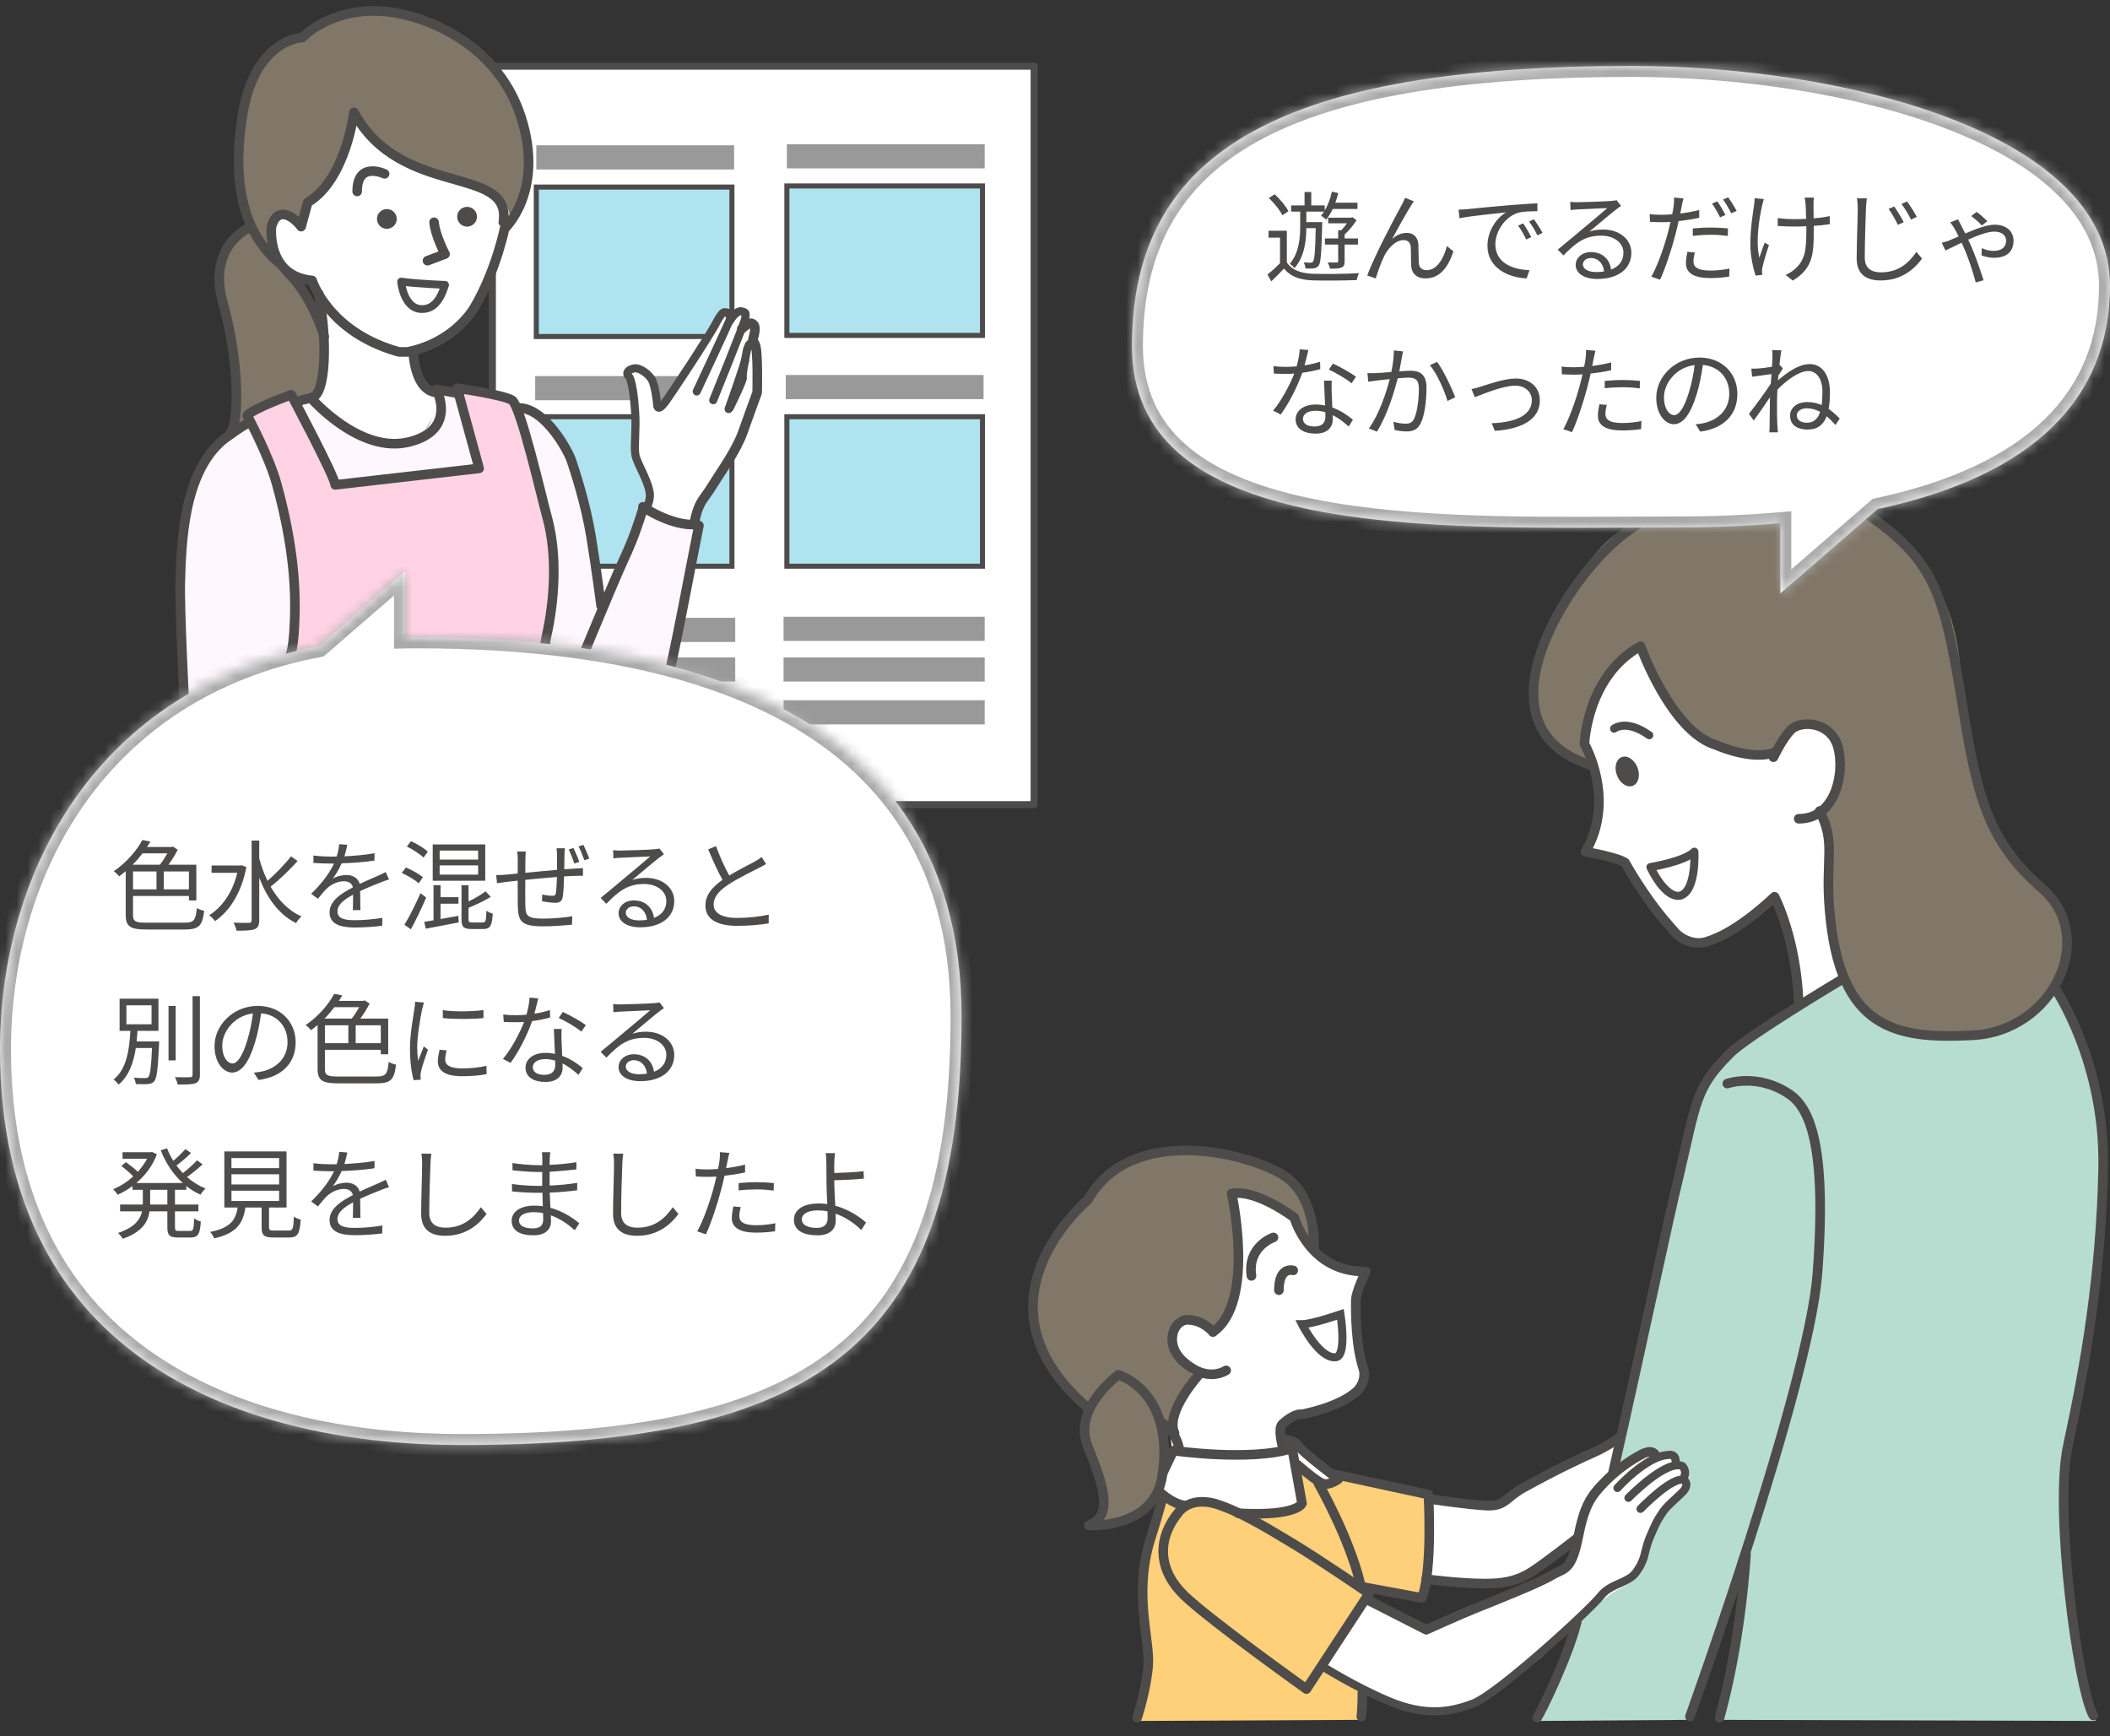 <svg width="192" height="158" viewBox="0 0 192 158" fill="none" xmlns="http://www.w3.org/2000/svg">
<rect x="0" y="0" width="192" height="158" fill="#333333" stroke="none"/>
<path d="M94.101 6.023H44.801V73.223H94.101V6.023Z" fill="white" stroke="#4D4C4B" stroke-width="0.644" stroke-miterlimit="10" stroke-linecap="round" stroke-linejoin="round"/>
<path d="M89.402 16.923H71.602V30.523H89.402V16.923Z" fill="#AFE3F0" stroke="#4D4C4B" stroke-width="0.46" stroke-miterlimit="10"/>
<path d="M89.602 13.123H71.602V15.323H89.602V13.123Z" fill="#999999"/>
<path d="M66.601 17.023H48.801V30.623H66.601V17.023Z" fill="#AFE3F0" stroke="#4D4C4B" stroke-width="0.46" stroke-miterlimit="10"/>
<path d="M66.801 13.223H48.801V15.423H66.801V13.223Z" fill="#999999"/>
<path d="M89.402 37.923H71.602V51.523H89.402V37.923Z" fill="#AFE3F0" stroke="#4D4C4B" stroke-width="0.46" stroke-miterlimit="10"/>
<path d="M89.5 34.123H71.5V36.323H89.5V34.123Z" fill="#999999"/>
<path d="M66.601 37.923H48.801V51.523H66.601V37.923Z" fill="#AFE3F0" stroke="#4D4C4B" stroke-width="0.46" stroke-miterlimit="10"/>
<path d="M66.699 34.223H48.699V36.423H66.699V34.223Z" fill="#999999"/>
<path d="M89.601 56.123H71.301V58.323H89.601V56.123Z" fill="#999999"/>
<path d="M89.601 59.823H71.301V62.023H89.601V59.823Z" fill="#999999"/>
<path d="M89.601 63.723H71.301V65.923H89.601V63.723Z" fill="#999999"/>
<path d="M66.902 56.223H48.602V58.423H66.902V56.223Z" fill="#999999"/>
<path d="M66.902 59.823H48.602V62.023H66.902V59.823Z" fill="#999999"/>
<path d="M66.902 63.723H48.602V65.923H66.902V63.723Z" fill="#999999"/>
<path d="M27.801 3.523C27.801 3.523 25.201 3.823 24.001 5.623C22.801 7.423 21.501 10.623 21.601 13.723C21.701 16.723 22.801 20.523 22.801 20.523C22.801 20.523 21.801 21.123 21.001 22.123C20.201 23.123 19.301 25.923 20.101 27.523C20.901 29.123 21.501 32.923 21.501 32.923L21.701 34.323L21.401 39.023L22.601 38.423L24.201 37.023L26.001 36.123C26.001 36.123 26.901 36.823 27.501 36.523C28.101 36.223 29.401 36.123 29.601 34.623C29.801 33.123 28.801 28.823 28.801 28.823L27.001 25.123C27.001 25.123 24.801 23.723 24.901 21.923C25.001 20.123 25.501 19.923 25.501 19.923L26.601 19.723L27.801 20.823L28.301 18.523C28.301 18.523 32.401 14.523 32.501 10.123C32.501 10.123 35.801 15.723 41.701 16.323C41.701 16.323 46.801 16.823 46.401 20.523C46.401 20.523 47.501 19.223 47.801 18.023C47.901 16.523 49.001 13.323 47.001 9.523C45.001 5.723 44.201 4.923 42.501 4.023C40.801 3.123 39.201 2.023 36.901 1.423C34.601 0.823 32.101 1.223 32.101 1.223L30.001 1.623L27.801 3.523Z" fill="#817768"/>
<path d="M28.4 36.223C28.4 36.223 29.2 37.923 31.2 39.023C33.1 40.123 34.1 40.923 35.6 40.423C37.1 40.023 38.4 39.623 38.9 38.823C39.5 38.023 39.8 35.423 39.8 35.423L47.7 37.223C47.7 37.223 49.2 38.323 50.3 39.123C51.4 39.923 52.4 42.323 52.7 43.123C53 44.023 54.1 49.423 54.1 49.423L54.7 55.623L58.6 46.423L61 47.323C61 47.323 61.5 47.423 61.8 47.623C62.1 47.823 63.5 47.923 63.5 47.923L60.3 63.823C60.3 63.823 59 68.223 58 68.723C57 69.223 56.2 70.423 55 70.523C53.8 70.623 52.6 70.323 52.4 70.223C52.2 70.023 52.1 70.023 51.7 69.823C51.3 69.623 50.9 69.423 50.5 69.123C50.2 68.923 49.9 68.023 49.9 68.023L26.8 70.523L27.4 79.423L28.2 86.323L18.5 86.423L17 67.223L16.5 54.623L17 46.423L18.6 42.123L20.2 40.223L22.6 38.323L22.9 37.423L25.9 36.023L27 36.523L28.4 36.223Z" fill="#FFF7FE"/>
<path d="M22.801 37.923L25.601 36.123L26.701 36.323L30.701 44.323L43.601 42.723L42.101 35.523L44.401 36.023L46.601 36.523L47.401 37.623L49.301 43.923L50.101 48.523L50.201 53.323C50.201 53.323 50.001 56.523 50.001 56.723C50.001 56.923 49.601 60.023 49.601 60.023L50.601 73.723L51.601 82.623L52.101 85.623L28.301 86.223L27.001 74.023L26.201 59.623C26.201 59.623 26.601 58.823 26.801 56.323C27.001 53.823 26.301 48.723 26.301 48.723C26.301 48.723 25.101 43.423 25.101 43.023C25.001 42.623 23.201 39.123 23.201 39.123L22.801 37.923Z" fill="#FFD3E4"/>
<path d="M32.5 10.523C32.5 10.523 34 13.023 36.2 14.223C38.4 15.423 41.8 16.223 42.6 16.723C43.4 17.223 44.3 17.423 44.8 17.723C45.3 18.023 45.6 18.223 45.7 18.523C45.8 18.823 45.9 18.823 45.9 19.223C45.9 19.623 45.9 20.423 45.9 20.723C45.8 21.023 44.6 24.723 44.6 24.723L42.4 29.223L40.2 30.923L39.3 31.223C39.3 31.223 39 31.423 38.7 31.523C38.4 31.623 37.7 32.023 37.7 32.023C37.7 32.023 37.7 33.223 37.8 33.523C37.9 33.723 38 33.923 38.1 34.223C38.2 34.523 38.3 34.623 38.5 34.923C38.6 35.223 39.6 35.923 39.6 35.923C39.6 35.923 39.9 36.223 39.8 36.623C39.7 36.923 38.6 41.723 34.7 40.523C30.9 39.323 28.5 36.723 28.5 36.723C28.5 36.723 29.2 35.123 29.3 34.023C29.3 33.023 29.3 27.723 29.3 27.723L28.5 25.523L26.3 24.823L25.2 22.923L25 20.923L25.4 19.723L26.5 19.523L27.2 19.923L27.7 20.523L28.2 18.223C28.2 18.223 30 17.923 30.7 15.623C31.4 13.323 32.5 10.523 32.5 10.523Z" fill="white"/>
<path d="M58.7 46.423L61.1 47.323L63.3 47.923L63.7 45.923L67.2 40.823L69 35.523L68.8 31.323L68.9 29.923L68.3 29.523L67.6 29.723L67.8 28.623L67.2 28.323C67.2 28.323 66.4 28.723 66.4 28.923C66.4 29.123 65.8 28.723 65.8 28.723C65.8 28.723 65.6 28.623 65.5 28.923C65.4 29.223 64.3 30.523 64.3 30.523L60 37.123L59.3 34.923L58.4 33.923L57.7 33.723L57 33.923L57.6 34.723L57.8 37.423L57.9 41.323L59.2 44.823L58.7 46.423Z" fill="white"/>
<path d="M42.502 20.623C42.999 20.623 43.402 20.22 43.402 19.723C43.402 19.226 42.999 18.823 42.502 18.823C42.005 18.823 41.602 19.226 41.602 19.723C41.602 20.22 42.005 20.623 42.502 20.623Z" fill="#4D4C4B"/>
<path d="M35.201 20.823C35.698 20.823 36.101 20.42 36.101 19.923C36.101 19.426 35.698 19.023 35.201 19.023C34.704 19.023 34.301 19.426 34.301 19.923C34.301 20.42 34.704 20.823 35.201 20.823Z" fill="#4D4C4B"/>
<path d="M38.898 23.723L40.498 23.123C40.498 23.123 39.598 21.423 39.498 20.223" stroke="#4D4C4B" stroke-width="0.869" stroke-miterlimit="10" stroke-linecap="round" stroke-linejoin="round"/>
<path d="M35 15.823C35 15.823 32.5 14.623 32.5 17.423" stroke="#4D4C4B" stroke-width="0.869" stroke-miterlimit="10" stroke-linecap="round" stroke-linejoin="round"/>
<path d="M40.5 25.923C40.5 25.923 37.8 25.823 36.5 25.623C36.5 25.623 36.7 28.023 38.3 28.123C39.8 28.223 40.3 26.523 40.5 25.923Z" stroke="#4D4C4B" stroke-width="0.707" stroke-miterlimit="10" stroke-linecap="round" stroke-linejoin="round"/>
<path d="M25.401 23.923C23.601 22.423 20.801 19.023 22.001 10.923C23.001 3.523 27.501 3.423 27.501 3.423C27.501 3.423 30.001 0.723 34.701 1.023C38.401 1.223 45.201 3.823 47.401 10.623C49.601 17.423 45.901 20.823 45.901 20.823C46.001 20.423 45.201 24.523 43.201 27.923C43.201 27.923 41.501 31.123 37.101 32.023H36.301C30.501 30.423 28.701 26.423 28.401 25.523C24.201 25.123 24.701 20.623 24.701 20.623C25.301 18.523 26.901 19.923 27.401 20.623L28.001 18.423C31.501 16.323 32.201 10.223 32.201 10.223C36.501 18.123 46.601 14.923 45.801 20.223" stroke="#4D4C4B" stroke-width="0.874" stroke-miterlimit="10" stroke-linecap="round" stroke-linejoin="round"/>
<path d="M22.7 20.723C22.7 20.723 18.8 22.323 20.3 27.623C21.8 32.923 21.8 38.623 20.9 39.523" stroke="#4D4C4B" stroke-width="0.874" stroke-miterlimit="10" stroke-linecap="round" stroke-linejoin="round"/>
<path d="M26.102 24.723C26.102 24.723 28.202 26.523 29.502 30.623" stroke="#4D4C4B" stroke-width="0.874" stroke-miterlimit="10" stroke-linecap="round" stroke-linejoin="round"/>
<path d="M29 26.723C29 26.723 29.3 28.423 29.4 29.623C29.7 33.223 29.3 35.823 28.5 36.123" stroke="#4D4C4B" stroke-width="0.874" stroke-miterlimit="10" stroke-linecap="round" stroke-linejoin="round"/>
<path d="M37.602 32.023C37.602 32.023 37.702 35.623 39.802 35.723" stroke="#4D4C4B" stroke-width="0.874" stroke-miterlimit="10" stroke-linecap="round" stroke-linejoin="round"/>
<path d="M22.7 38.423C21.8 38.923 21.4 39.223 20.3 40.023C16.7 43.023 16.5 49.323 16.4 53.123C16.3 56.923 17.7 84.223 18.4 86.323" stroke="#4D4C4B" stroke-width="0.874" stroke-miterlimit="10" stroke-linecap="round" stroke-linejoin="round"/>
<path d="M41.802 35.823L39.702 35.423C39.702 35.423 41.702 39.123 37.202 40.223C32.702 41.323 28.302 36.223 28.302 36.223C28.302 36.223 27.702 36.323 27.102 36.523" stroke="#4D4C4B" stroke-width="0.874" stroke-miterlimit="10" stroke-linecap="round" stroke-linejoin="round"/>
<path d="M54.699 55.123C54.699 55.123 54.299 52.023 53.799 48.923C53.299 45.823 52.299 42.823 51.999 41.923C51.699 41.023 49.599 37.123 47.199 37.123" stroke="#4D4C4B" stroke-width="0.874" stroke-miterlimit="10" stroke-linecap="round" stroke-linejoin="round"/>
<path d="M51.9 85.323C51 82.223 48.9 61.523 49.7 58.023C50.5 54.523 50.7 50.423 49.8 47.123C49.3 45.323 47.4 37.023 46.6 36.423C45.8 35.923 41.6 35.323 41.6 35.323L43.6 42.623L30.5 44.123C30.5 43.423 26.5 35.923 26.5 35.923C26.5 35.923 22.9 37.223 22.5 37.823C22.5 37.823 24.5 41.523 25.2 44.123C26.4 48.523 27 52.623 26.8 56.723C26.7 59.423 26.3 59.923 26.3 59.923" stroke="#4D4C4B" stroke-width="0.874" stroke-miterlimit="10" stroke-linecap="round" stroke-linejoin="round"/>
<path d="M26.998 71.623C26.998 71.623 34.198 71.923 35.598 71.223C35.598 71.223 36.098 79.023 32.398 79.423C28.398 79.823 27.498 76.323 26.898 72.923" stroke="#4D4C4B" stroke-width="0.874" stroke-miterlimit="10" stroke-linecap="round" stroke-linejoin="round"/>
<path d="M58.898 46.123C59.098 45.623 59.198 45.123 59.098 44.723C58.898 43.523 57.798 41.923 57.798 41.223C57.698 40.523 57.898 39.023 57.798 37.523C57.698 36.023 57.498 34.523 57.198 34.223C56.898 33.923 57.198 33.623 57.698 33.523C58.198 33.423 58.998 34.023 59.298 34.523C59.598 35.023 59.798 36.623 59.798 36.823C59.798 37.023 59.898 37.423 60.498 36.623C61.098 35.823 64.598 30.523 65.198 29.323C65.798 28.223 65.898 28.423 66.098 28.423C66.298 28.423 66.498 28.823 66.398 29.123C66.298 29.423 63.398 35.623 63.398 35.623" stroke="#4D4C4B" stroke-width="0.736" stroke-miterlimit="10" stroke-linecap="round" stroke-linejoin="round"/>
<path d="M51.801 62.723C51.801 62.723 55.601 53.423 56.801 50.823C57.601 49.123 58.101 47.623 58.501 46.323" stroke="#4D4C4B" stroke-width="0.874" stroke-miterlimit="10" stroke-linecap="round" stroke-linejoin="round"/>
<path d="M66.398 29.223C66.398 29.223 66.898 28.323 67.398 28.323C67.898 28.423 67.898 28.423 67.798 29.023C67.698 29.523 64.898 36.423 64.898 36.423" stroke="#4D4C4B" stroke-width="0.736" stroke-miterlimit="10" stroke-linecap="round" stroke-linejoin="round"/>
<path d="M67.801 32.823C67.201 34.723 66.301 37.223 66.301 37.223" stroke="#4D4C4B" stroke-width="0.736" stroke-miterlimit="10" stroke-linecap="round" stroke-linejoin="round"/>
<path d="M67.5 29.923C67.5 29.923 68.1 29.323 68.4 29.423C69 29.623 68.5 30.723 68.5 31.023" stroke="#4D4C4B" stroke-width="0.874" stroke-miterlimit="10" stroke-linecap="round" stroke-linejoin="round"/>
<path d="M63.598 47.823C62.998 50.723 61.198 60.523 60.598 62.423C59.698 65.623 58.798 69.123 56.198 70.223C53.598 71.323 51.298 69.923 49.898 67.723" stroke="#4D4C4B" stroke-width="0.874" stroke-miterlimit="10" stroke-linecap="round" stroke-linejoin="round"/>
<path d="M68.199 31.423C68.399 31.223 68.599 31.023 68.699 31.323C68.999 31.823 68.899 35.723 68.899 35.723C68.899 35.723 68.199 37.623 67.599 39.323C66.999 41.023 65.599 42.923 64.799 44.223C63.999 45.523 63.699 45.523 63.299 47.023C63.299 47.123 63.199 47.323 63.199 47.623" stroke="#4D4C4B" stroke-width="0.874" stroke-miterlimit="10" stroke-linecap="round" stroke-linejoin="round"/>
<path d="M66.398 37.123C66.398 37.123 67.698 34.523 67.598 34.323C67.498 34.123 67.998 31.723 67.998 31.723C67.998 31.723 68.098 31.523 68.198 31.423" stroke="#4D4C4B" stroke-width="0.736" stroke-miterlimit="10" stroke-linecap="round" stroke-linejoin="round"/>
<path d="M58.5 46.123C58.5 46.123 61.1 47.923 63.4 47.723" stroke="#4D4C4B" stroke-width="0.874" stroke-miterlimit="10" stroke-linecap="round" stroke-linejoin="round"/>
<path d="M165.675 90.307C165.675 90.307 158.375 94.507 157.075 96.107C155.775 97.707 153.975 100.507 153.575 103.207C153.175 105.907 149.175 123.407 149.175 123.407L146.975 134.207L143.275 148.207L139.875 156.607L153.775 156.507L159.175 141.307C159.175 141.307 157.875 154.307 156.675 156.507L190.675 156.607C190.675 156.607 188.475 146.307 188.275 144.507C188.075 142.707 188.075 133.407 188.275 131.807C188.475 130.207 190.575 121.407 190.675 119.307C190.775 117.207 191.575 110.007 191.575 107.107C191.575 104.207 190.975 100.407 190.475 97.907C189.875 95.407 187.475 90.007 187.475 90.007L167.975 88.907L165.675 90.307Z" fill="#B7DDD1"/>
<path d="M160.575 46.007C160.575 46.007 163.975 44.007 167.775 45.807C171.575 47.607 173.275 49.307 174.675 51.207C176.075 53.107 177.875 55.107 178.375 60.707C178.775 66.407 179.975 71.207 180.575 73.107C181.175 75.007 182.475 77.407 183.775 78.807C185.075 80.107 187.175 81.907 187.675 83.807C188.175 85.707 188.275 91.907 183.375 93.207C178.475 94.507 171.975 94.407 170.275 92.307C168.575 90.207 166.475 86.607 166.475 81.707C166.475 76.807 165.775 73.707 165.775 73.707L160.975 68.707C160.975 68.707 152.575 69.907 149.375 58.907C149.375 58.907 145.175 60.107 144.375 67.107L144.775 69.307C144.775 69.307 142.075 68.407 141.075 67.307C140.075 66.207 138.275 61.607 140.775 57.407C143.175 53.207 145.075 49.607 147.575 48.307C150.075 47.007 150.575 46.107 152.975 45.907C155.375 45.707 158.675 45.207 158.675 45.207L160.575 46.007Z" fill="#817768"/>
<path d="M99.375 108.707C99.375 108.707 101.675 105.607 103.675 105.207C105.675 104.807 106.975 104.507 109.075 104.807C111.175 105.107 111.175 104.507 113.575 105.407C115.975 106.307 117.475 107.007 117.975 108.307C118.475 109.607 119.075 111.107 119.075 111.107V113.307L117.775 110.807C117.775 110.807 114.475 108.507 112.275 108.707C112.275 108.707 114.075 120.007 110.375 121.407L108.975 125.407C108.975 125.407 105.975 128.507 106.575 130.407L105.575 129.707C105.575 129.707 107.975 138.507 99.475 138.607C99.475 138.607 100.875 137.607 100.075 134.807C99.175 132.007 98.475 130.407 98.475 130.407L99.175 128.207C99.175 128.207 95.475 125.207 95.075 123.407C94.675 121.607 93.875 119.207 94.175 117.207C94.475 115.207 95.275 113.207 96.475 111.907C97.675 110.607 98.475 109.707 98.475 109.707L99.375 108.707Z" fill="#817768"/>
<path d="M121.675 134.207L129.675 136.007C129.675 136.007 130.375 143.107 129.375 145.007L124.375 144.407L124.475 145.207L123.875 156.507L103.375 156.607C103.375 156.607 104.775 151.507 104.575 150.207C104.375 148.907 103.675 145.507 103.875 144.307C104.075 143.107 105.775 135.807 105.775 135.807L117.675 132.507L121.675 134.207Z" fill="#FFD07A"/>
<path d="M112.376 108.507C112.376 108.507 117.376 109.807 117.876 110.607C118.476 111.407 119.076 113.407 119.876 114.007C120.676 114.707 121.776 115.207 121.776 115.207L124.276 115.807C124.276 115.807 123.376 117.907 123.376 119.107C123.376 120.307 123.476 121.507 123.776 122.907C124.076 124.307 124.576 126.707 121.976 127.607C119.476 128.507 117.476 128.807 117.476 128.807L116.476 129.707L116.776 131.407C116.776 131.407 117.076 131.007 117.776 131.707C118.476 132.507 121.576 134.207 121.576 134.207C121.576 134.207 120.976 136.407 118.276 133.507L118.376 136.407C118.376 136.407 118.476 137.707 116.676 137.607C114.876 137.507 112.676 137.507 112.676 137.507C112.676 137.507 110.176 136.407 107.676 137.107L105.676 135.707L106.676 132.307L106.476 130.307C106.476 130.307 107.076 127.307 108.876 125.307C108.876 125.307 107.476 124.407 107.176 123.707C106.976 123.007 105.876 122.007 106.576 121.207C107.376 120.307 107.376 120.307 107.376 120.307H108.476L110.376 121.207C110.576 121.207 114.076 117.507 112.376 108.507Z" fill="white"/>
<path d="M130.376 136.407C130.376 136.407 135.476 137.307 135.776 137.107C136.076 136.907 137.576 136.207 138.476 135.707C139.376 135.107 147.076 131.207 147.076 131.207L146.776 134.207L148.676 132.507L149.876 132.207C149.876 132.207 150.376 132.407 150.476 132.507C150.576 132.607 151.476 132.607 151.476 132.607L151.876 132.707L152.476 133.307L152.576 133.707H153.176L153.476 134.107L153.376 134.607L153.576 135.207C153.576 135.207 153.676 135.507 153.476 135.807C153.276 136.107 151.776 137.407 151.676 137.607C151.576 137.807 150.576 139.207 150.376 140.007C150.176 140.907 150.076 141.707 149.676 142.307C149.276 142.907 148.976 143.607 148.376 144.007C147.776 144.407 147.276 144.607 146.776 144.907C146.376 145.207 144.476 146.607 144.276 146.807C143.976 147.007 140.276 150.807 140.276 150.807L135.676 154.207C135.676 154.207 133.476 155.907 130.676 155.707C127.876 155.507 127.076 155.507 125.476 154.707C123.876 153.907 120.676 151.907 120.676 151.907L124.076 145.707L129.476 148.407L136.776 145.507L141.276 143.407L142.176 142.707L143.376 140.407L138.276 143.807C138.276 143.807 136.676 144.007 136.476 144.107C136.276 144.207 134.976 144.307 134.676 144.307C134.376 144.407 133.876 144.407 133.276 144.407C132.676 144.407 129.876 144.107 129.976 144.007C129.876 143.607 130.376 136.407 130.376 136.407Z" fill="white"/>
<path d="M149.375 59.007C149.375 59.007 152.775 70.007 160.975 68.807L162.275 66.807C162.275 66.807 163.575 65.607 164.375 65.807C165.175 66.007 166.075 66.007 166.575 67.107C167.175 68.207 167.475 70.007 167.175 71.107C166.875 72.207 165.775 73.807 165.775 73.807C165.775 73.807 167.075 76.907 166.775 78.107C166.475 79.307 166.475 85.107 166.475 85.107L167.775 88.907L163.875 91.407C163.875 91.407 162.875 83.307 161.575 81.507C161.575 81.507 159.175 83.507 158.375 84.207C157.575 84.907 156.275 85.907 155.175 85.907C154.075 85.907 153.475 85.907 152.375 84.707C151.275 83.507 148.575 80.207 148.575 80.207L147.775 78.407L144.475 77.607C144.475 77.607 144.875 75.807 145.175 74.107C145.475 72.407 144.875 69.607 144.875 69.607L144.475 67.407C144.375 67.207 144.175 62.207 149.375 59.007Z" fill="white"/>
<path d="M163.676 91.407C163.476 85.407 161.476 81.607 161.476 81.607C158.576 84.307 156.576 85.307 155.276 85.707C154.276 86.007 153.176 85.607 152.476 84.907L151.776 84.107C149.576 81.607 147.876 78.507 147.876 78.507C147.176 78.007 144.276 77.507 144.276 77.507C147.076 72.707 144.176 67.707 144.176 67.707C144.176 67.707 144.376 61.507 149.276 58.807C149.276 58.807 152.076 66.607 156.176 67.807C156.176 67.807 159.276 69.207 161.376 68.507" stroke="#4D4C4B" stroke-width="0.874" stroke-linecap="round" stroke-linejoin="round"/>
<path d="M146.875 66.307C146.875 66.307 147.975 65.407 150.075 66.907" stroke="#4D4C4B" stroke-width="0.736" stroke-linecap="round" stroke-linejoin="round"/>
<path d="M148.575 71.511C149.09 71.312 149.282 70.566 149.003 69.845C148.724 69.124 148.081 68.7 147.566 68.9C147.05 69.099 146.859 69.845 147.138 70.566C147.416 71.287 148.06 71.71 148.575 71.511Z" fill="#4D4C4B"/>
<path d="M161.375 68.907C161.375 68.907 162.175 67.207 162.975 66.407C163.775 65.607 166.175 65.607 167.075 67.507C167.975 69.507 167.375 74.507 163.675 74.507" stroke="#4D4C4B" stroke-width="0.874" stroke-linecap="round" stroke-linejoin="round"/>
<path d="M150.18 78.907C150.18 78.907 153.28 78.407 154.18 77.507C154.18 77.507 154.38 81.107 152.88 81.507C151.88 81.707 150.78 80.207 150.18 78.907Z" stroke="#4D4C4B" stroke-width="0.736" stroke-miterlimit="10" stroke-linecap="round" stroke-linejoin="round"/>
<path d="M144.68 69.607C134.38 66.207 141.98 53.807 146.58 49.607C152.68 43.807 160.38 45.907 160.38 45.907C160.38 45.907 164.88 43.407 169.78 46.707C175.98 50.907 176.88 54.107 178.38 63.007C179.78 71.807 180.58 76.307 185.78 80.807C190.98 85.307 186.78 93.807 179.58 94.207C172.38 94.607 167.38 93.607 166.48 82.807C166.08 78.107 167.08 76.707 165.58 73.807" stroke="#4D4C4B" stroke-width="0.874" stroke-miterlimit="10" stroke-linecap="round" stroke-linejoin="round"/>
<path d="M143.475 147.607C142.675 150.807 140.175 155.907 139.875 156.307" stroke="#4D4C4B" stroke-width="0.874" stroke-miterlimit="10" stroke-linecap="round" stroke-linejoin="round"/>
<path d="M167.477 89.207C167.477 89.207 158.777 94.407 157.377 95.907C154.277 99.007 154.377 100.207 152.777 107.007C151.877 110.607 149.277 123.007 146.777 134.007" stroke="#4D4C4B" stroke-width="0.874" stroke-miterlimit="10" stroke-linecap="round" stroke-linejoin="round"/>
<path d="M157.177 98.607C157.177 98.607 159.977 97.607 162.877 99.607C164.577 100.807 166.277 104.007 165.377 115.907C164.577 126.207 153.777 156.207 153.777 156.207" stroke="#4D4C4B" stroke-width="0.874" stroke-miterlimit="10" stroke-linecap="round" stroke-linejoin="round"/>
<path d="M186.977 89.907C186.977 89.907 191.577 96.607 191.377 106.307C191.177 116.007 189.777 124.107 188.177 131.507C186.877 137.307 189.077 153.607 190.477 156.107" stroke="#4D4C4B" stroke-width="0.874" stroke-miterlimit="10" stroke-linecap="round" stroke-linejoin="round"/>
<path d="M158.877 141.407C158.877 141.407 158.477 149.107 156.477 156.307" stroke="#4D4C4B" stroke-width="0.874" stroke-miterlimit="10" stroke-linecap="round" stroke-linejoin="round"/>
<path d="M110.375 121.207C114.275 118.507 112.075 108.607 112.075 108.607C114.375 108.207 117.775 110.807 117.775 110.807C117.775 110.807 119.175 115.807 124.275 115.707C124.275 115.707 123.375 117.607 123.375 118.307C123.375 118.307 123.275 121.607 123.875 123.907L124.075 124.607C124.275 125.307 123.975 126.107 123.475 126.607C122.675 127.307 121.275 128.107 118.475 128.707C118.475 128.707 117.875 128.507 116.675 129.607C116.275 130.007 116.675 131.507 116.675 131.507" stroke="#4D4C4B" stroke-width="0.874" stroke-linecap="round" stroke-linejoin="round"/>
<path d="M121.977 119.607C121.977 119.607 119.377 120.507 118.477 120.507C118.477 120.507 120.077 123.707 121.577 123.507C122.577 123.307 121.977 119.607 121.977 119.607Z" stroke="#4D4C4B" stroke-width="0.736" stroke-miterlimit="10"/>
<path d="M117.675 115.607C117.675 115.607 116.375 115.207 116.375 117.407" stroke="#4D4C4B" stroke-width="0.874" stroke-linecap="round" stroke-linejoin="round"/>
<path d="M115.877 112.607C115.877 112.607 113.477 113.407 113.877 116.107" stroke="#4D4C4B" stroke-width="0.874" stroke-linecap="round" stroke-linejoin="round"/>
<path d="M119.578 113.707C119.578 113.707 119.878 109.007 116.878 107.007C113.878 105.007 102.978 102.107 98.978 109.207C98.978 109.207 87.778 118.507 98.978 128.107" stroke="#4D4C4B" stroke-width="0.874" stroke-linecap="round" stroke-linejoin="round"/>
<path d="M110.375 121.207C110.375 121.207 109.475 120.107 108.075 120.107C106.775 120.107 105.875 122.307 107.675 123.907C109.475 125.507 110.875 125.107 111.575 124.707" stroke="#4D4C4B" stroke-width="0.874" stroke-linecap="round" stroke-linejoin="round"/>
<path d="M101.777 125.107C101.777 125.107 97.577 128.107 98.977 131.607C100.377 135.107 101.377 137.907 99.077 138.807C99.077 138.807 105.077 139.207 105.777 134.207C106.877 126.607 101.777 125.107 101.777 125.107Z" stroke="#4D4C4B" stroke-width="0.874" stroke-linecap="round" stroke-linejoin="round"/>
<path d="M107.277 131.707C107.277 131.707 106.977 130.207 105.777 129.507" stroke="#4D4C4B" stroke-width="0.874" stroke-linecap="round" stroke-linejoin="round"/>
<path d="M109.178 125.007C109.178 125.007 105.978 128.507 106.878 130.407" stroke="#4D4C4B" stroke-width="0.874" stroke-linecap="round" stroke-linejoin="round"/>
<path d="M112.677 137.707C118.077 138.007 118.477 136.807 118.477 136.807L117.577 131.807C113.777 133.007 106.777 132.007 106.777 132.007L105.777 134.107" stroke="#4D4C4B" stroke-width="0.874" stroke-linecap="round" stroke-linejoin="round"/>
<path d="M105.578 135.807C105.578 135.807 106.578 136.807 107.778 137.007" stroke="#4D4C4B" stroke-width="0.874" stroke-linecap="round" stroke-linejoin="round"/>
<path d="M116.875 131.007C116.875 131.007 117.775 131.007 118.175 131.607C118.575 132.207 121.775 134.607 121.775 134.607C121.775 134.607 120.975 135.207 120.375 135.007C119.775 134.807 118.075 133.307 118.075 133.307" stroke="#4D4C4B" stroke-width="0.874" stroke-linecap="round" stroke-linejoin="round"/>
<path d="M107.178 137.707C107.178 137.707 108.078 136.207 110.478 136.807C112.878 137.507 115.878 139.407 117.878 140.607C119.878 141.807 124.578 145.007 124.578 145.007L118.878 153.707C118.878 153.707 110.178 147.507 107.778 145.207C105.478 143.007 105.178 140.207 107.178 137.707Z" stroke="#4D4C4B" stroke-width="0.874" stroke-linecap="round" stroke-linejoin="round"/>
<path d="M119.977 135.007C119.977 135.007 122.777 139.907 123.777 144.107" stroke="#4D4C4B" stroke-width="0.874" stroke-linecap="round" stroke-linejoin="round"/>
<path d="M150.677 132.507C150.377 131.707 149.277 132.407 149.277 132.407C149.277 132.407 147.677 133.207 146.177 134.707C144.677 136.207 144.177 137.007 143.577 140.007C142.977 143.007 142.277 142.707 141.277 143.307C140.177 144.007 135.877 145.707 134.377 146.307C132.877 146.907 129.777 148.307 129.777 148.307L124.477 145.607" stroke="#4D4C4B" stroke-width="0.874" stroke-linecap="round" stroke-linejoin="round"/>
<path d="M147.18 135.407C147.18 135.407 149.78 132.507 151.78 132.407C151.78 132.407 152.48 132.207 152.48 133.007" stroke="#4D4C4B" stroke-width="0.736" stroke-linecap="round" stroke-linejoin="round"/>
<path d="M148.18 136.307C148.18 136.307 151.58 132.807 153.08 133.407C153.08 133.407 153.48 133.807 153.28 134.307" stroke="#4D4C4B" stroke-width="0.736" stroke-linecap="round" stroke-linejoin="round"/>
<path d="M149.277 137.307C149.277 137.307 152.277 134.207 153.277 134.707C153.277 134.707 153.777 135.107 153.077 135.807C152.377 136.507 151.577 137.107 151.177 137.807C150.777 138.407 150.677 138.607 150.077 140.007C149.577 141.307 149.777 141.907 148.777 143.207C147.977 144.107 146.577 144.107 145.677 145.207C144.877 146.307 136.377 154.107 134.077 155.007C131.777 155.907 129.477 156.107 126.377 154.807C123.277 153.507 120.277 151.607 120.277 151.607" stroke="#4D4C4B" stroke-width="0.736" stroke-linecap="round" stroke-linejoin="round"/>
<path d="M105.777 136.107C105.777 136.107 106.077 135.607 104.577 140.407C103.177 145.307 104.677 149.307 104.477 151.607C104.277 153.907 103.477 156.307 103.477 156.307" stroke="#4D4C4B" stroke-width="0.874" stroke-linecap="round" stroke-linejoin="round"/>
<path d="M123.975 154.007C123.975 154.007 123.975 155.507 123.875 156.207" stroke="#4D4C4B" stroke-width="0.874" stroke-linecap="round" stroke-linejoin="round"/>
<path d="M121.18 134.107L129.98 136.007C129.98 136.007 130.38 142.907 129.38 145.407L123.98 144.407" stroke="#4D4C4B" stroke-width="0.874" stroke-linecap="round" stroke-linejoin="round"/>
<path d="M130.078 136.407C130.078 136.407 133.378 136.907 135.178 137.007C136.978 137.107 136.978 136.307 138.578 135.407C141.478 133.807 143.578 132.807 145.378 132.007C146.778 131.307 147.478 130.707 147.478 130.707" stroke="#4D4C4B" stroke-width="0.874" stroke-linecap="round" stroke-linejoin="round"/>
<path d="M129.777 143.707C129.777 143.707 132.877 144.107 135.077 144.107C136.477 144.107 137.977 144.007 139.577 142.907C140.777 142.107 143.477 140.007 143.477 140.007" stroke="#4D4C4B" stroke-width="0.874" stroke-linecap="round" stroke-linejoin="round"/>
<mask id="path-86-inside-1_2433_17443" fill="white">
<path fill-rule="evenodd" clip-rule="evenodd" d="M36.856 58.012L36.856 52L28.996 58.807C8.875 62.611 0 79.247 0 95.5C0 124.276 22.946 131.5 42 131.5C73.5 131.5 87.5 122.994 87.5 92.5C87.5 62.006 57.054 58 38 58C37.616 58 37.234 58.004 36.856 58.012Z"/>
</mask>
<path fill-rule="evenodd" clip-rule="evenodd" d="M36.856 58.012L36.856 52L28.996 58.807C8.875 62.611 0 79.247 0 95.5C0 124.276 22.946 131.5 42 131.5C73.5 131.5 87.5 122.994 87.5 92.5C87.5 62.006 57.054 58 38 58C37.616 58 37.234 58.004 36.856 58.012Z" fill="white"/>
<path d="M36.856 52L37.856 52L37.856 49.811L36.201 51.244L36.856 52ZM36.856 58.012L35.856 58.012L35.856 59.033L36.877 59.012L36.856 58.012ZM28.996 58.807L29.182 59.789L29.447 59.739L29.651 59.563L28.996 58.807ZM35.856 52L35.856 58.012L37.856 58.012L37.856 52L35.856 52ZM29.651 59.563L37.511 52.756L36.201 51.244L28.342 58.051L29.651 59.563ZM1 95.5C1 79.593 9.654 63.481 29.182 59.789L28.811 57.824C8.096 61.74 -1 78.901 -1 95.5H1ZM42 130.5C32.571 130.5 22.296 128.708 14.409 123.458C6.586 118.252 1 109.574 1 95.5H-1C-1 110.202 4.887 119.524 13.301 125.123C21.65 130.68 32.375 132.5 42 132.5V130.5ZM86.5 92.5C86.5 107.619 83.028 116.993 75.939 122.654C68.787 128.364 57.719 130.5 42 130.5V132.5C57.781 132.5 69.463 130.383 77.186 124.217C84.972 118.001 88.5 107.874 88.5 92.5H86.5ZM38 59C47.49 59 59.678 60.004 69.461 64.716C74.338 67.064 78.585 70.32 81.617 74.805C84.644 79.284 86.5 85.051 86.5 92.5H88.5C88.5 84.702 86.551 78.534 83.274 73.685C80.001 68.843 75.446 65.379 70.329 62.914C60.126 58 47.564 57 38 57V59ZM36.877 59.012C37.248 59.004 37.623 59 38 59V57C37.609 57 37.22 57.004 36.835 57.012L36.877 59.012Z" fill="#AAAAAA" mask="url(#path-86-inside-1_2433_17443)"/>
<mask id="path-88-inside-2_2433_17443" fill="white">
<path fill-rule="evenodd" clip-rule="evenodd" d="M161.999 47.612L162 54L170.862 46.324C185.02 43.296 192 36.259 192 26C192 12 167.554 6 148.5 6C117 6 103 13.5 103 31.5C103 48.235 127.635 48.115 147.974 48.015C149.512 48.008 151.024 48 152.5 48C155.887 48 159.053 47.87 161.999 47.612Z"/>
</mask>
<path fill-rule="evenodd" clip-rule="evenodd" d="M161.999 47.612L162 54L170.862 46.324C185.02 43.296 192 36.259 192 26C192 12 167.554 6 148.5 6C117 6 103 13.5 103 31.5C103 48.235 127.635 48.115 147.974 48.015C149.512 48.008 151.024 48 152.5 48C155.887 48 159.053 47.87 161.999 47.612Z" fill="white"/>
<path d="M162 54L161 54L161 56.189L162.654 54.756L162 54ZM161.999 47.612L162.999 47.612L162.999 46.521L161.912 46.616L161.999 47.612ZM170.862 46.324L170.653 45.346L170.402 45.4L170.208 45.568L170.862 46.324ZM147.974 48.015L147.979 49.015L147.974 48.015ZM163 54L162.999 47.612L160.999 47.612L161 54L163 54ZM170.208 45.568L161.345 53.244L162.654 54.756L171.517 47.08L170.208 45.568ZM191 26C191 30.878 189.351 34.938 186.043 38.157C182.709 41.401 177.623 43.855 170.653 45.346L171.071 47.302C178.259 45.765 183.742 43.187 187.438 39.59C191.159 35.969 193 31.381 193 26L191 26ZM148.5 7C157.944 7 168.69 8.49 177.038 11.684C185.477 14.913 191 19.683 191 26L193 26C193 18.318 186.3 13.087 177.753 9.816C169.114 6.51 158.11 5 148.5 5L148.5 7ZM104 31.5C104 27.13 104.849 23.463 106.553 20.409C108.254 17.36 110.842 14.86 114.423 12.874C121.627 8.879 132.786 7 148.5 7L148.5 5C132.714 5 121.123 6.872 113.452 11.126C109.595 13.265 106.715 16.015 104.806 19.435C102.901 22.85 102 26.87 102 31.5L104 31.5ZM147.97 47.015C137.762 47.065 126.651 47.114 118.089 45.097C113.815 44.09 110.283 42.591 107.832 40.408C105.42 38.259 104 35.401 104 31.5L102 31.5C102 35.967 103.66 39.37 106.502 41.901C109.306 44.399 113.204 46.001 117.631 47.044C126.472 49.126 137.847 49.065 147.979 49.015L147.97 47.015ZM152.5 47C151.021 47 149.506 47.008 147.97 47.015L147.979 49.015C149.517 49.008 151.027 49 152.5 49L152.5 47ZM161.912 46.616C158.998 46.87 155.861 47 152.5 47L152.5 49C155.912 49 159.107 48.868 162.086 48.608L161.912 46.616Z" fill="#AAAAAA" mask="url(#path-88-inside-2_2433_17443)"/>
<path d="M15.229 77.655C15.031 78.006 14.788 78.393 14.545 78.69H12.07C12.403 78.357 12.7 78.006 12.961 77.655H15.229ZM17.191 80.931H14.905V79.302H17.191V80.931ZM12.106 79.302H14.239V80.931H12.106V79.302ZM13.285 83.964C12.295 83.964 12.106 83.829 12.106 83.271V81.534H17.191V81.939H17.866V78.69H15.328C15.643 78.267 15.949 77.772 16.174 77.322L15.724 77.034L15.598 77.079H13.375C13.483 76.908 13.591 76.746 13.69 76.584L12.952 76.44C12.475 77.34 11.575 78.447 10.351 79.284C10.513 79.383 10.738 79.599 10.837 79.752C11.044 79.599 11.251 79.446 11.44 79.275V83.262C11.44 84.333 11.881 84.585 13.33 84.585H16.822C18.145 84.585 18.424 84.198 18.577 82.884C18.37 82.839 18.091 82.749 17.911 82.632C17.803 83.721 17.668 83.964 16.804 83.964H13.285ZM21.979 78.735L21.88 78.762H19.252V79.428H21.592C21.16 81.219 20.206 82.56 19.036 83.289C19.189 83.397 19.459 83.658 19.567 83.82C20.881 82.929 21.97 81.264 22.42 78.906L21.979 78.735ZM26.479 77.925C25.948 78.627 25.066 79.527 24.346 80.157C24.031 79.518 23.779 78.834 23.59 78.123V76.494H22.897V83.739C22.897 83.919 22.834 83.973 22.654 83.982C22.474 83.982 21.898 83.991 21.25 83.964C21.358 84.162 21.493 84.495 21.52 84.693C22.348 84.693 22.87 84.675 23.167 84.558C23.464 84.432 23.59 84.216 23.59 83.739V79.878C24.301 81.723 25.381 83.235 26.938 84C27.046 83.802 27.28 83.532 27.442 83.397C26.254 82.884 25.318 81.903 24.625 80.688C25.399 80.085 26.371 79.14 27.082 78.357L26.479 77.925ZM31.6 76.881L30.862 76.818C30.844 77.151 30.763 77.556 30.637 77.943C30.439 77.952 30.232 77.952 30.043 77.952C29.629 77.952 28.999 77.916 28.522 77.853V78.528C29.017 78.564 29.611 78.582 29.998 78.582C30.124 78.582 30.259 78.582 30.394 78.582C30.052 79.311 29.449 80.238 28.315 81.336L28.927 81.786C29.233 81.426 29.485 81.093 29.746 80.85C30.151 80.472 30.727 80.193 31.294 80.193C31.699 80.193 32.023 80.364 32.113 80.751C31.06 81.3 29.989 81.966 29.989 83.028C29.989 84.126 31.024 84.405 32.311 84.405C33.094 84.405 34.093 84.333 34.777 84.243L34.795 83.523C34.003 83.658 33.04 83.739 32.338 83.739C31.411 83.739 30.709 83.631 30.709 82.929C30.709 82.335 31.294 81.858 32.131 81.417C32.131 81.894 32.122 82.479 32.104 82.821H32.797C32.788 82.38 32.779 81.615 32.77 81.093C33.454 80.769 34.093 80.508 34.597 80.319C34.84 80.22 35.164 80.094 35.398 80.031L35.101 79.356C34.849 79.491 34.633 79.59 34.363 79.707C33.895 79.923 33.346 80.139 32.734 80.436C32.59 79.914 32.113 79.626 31.528 79.626C31.141 79.626 30.619 79.743 30.277 79.959C30.583 79.554 30.88 79.041 31.087 78.564C32.068 78.528 33.184 78.456 34.075 78.312L34.084 77.646C33.238 77.799 32.257 77.88 31.339 77.925C31.474 77.502 31.546 77.151 31.6 76.881ZM43.507 78.222H40.006V77.403H43.507V78.222ZM43.507 79.59H40.006V78.753H43.507V79.59ZM44.155 76.845H39.376V80.148H44.155V76.845ZM38.926 77.511C38.611 77.187 37.936 76.791 37.396 76.548L37.018 77.034C37.567 77.295 38.224 77.727 38.539 78.042L38.926 77.511ZM38.485 79.833C38.152 79.545 37.477 79.167 36.937 78.942L36.559 79.437C37.117 79.689 37.783 80.085 38.098 80.382L38.485 79.833ZM38.26 81.282C37.819 82.299 37.225 83.469 36.802 84.153L37.387 84.567C37.846 83.73 38.377 82.623 38.782 81.678L38.26 81.282ZM40.087 83.631V82.236H41.716V81.642H40.087V80.553H39.448V83.748C39.133 83.802 38.854 83.856 38.602 83.892L38.746 84.513C39.583 84.36 40.681 84.144 41.743 83.937L41.707 83.343L40.087 83.631ZM42.976 83.946C42.679 83.946 42.634 83.901 42.634 83.64V82.614C43.327 82.326 44.092 81.975 44.659 81.615L44.182 81.111C43.813 81.408 43.219 81.75 42.634 82.029V80.553H41.995V83.649C41.995 84.342 42.175 84.54 42.886 84.54H43.993C44.596 84.54 44.776 84.243 44.839 83.136C44.659 83.091 44.398 82.992 44.263 82.875C44.236 83.793 44.191 83.946 43.93 83.946H42.976ZM51.409 77.196H50.644C50.671 77.349 50.689 77.673 50.689 77.871V79.158C49.726 79.239 48.682 79.338 47.8 79.428C47.809 78.942 47.809 78.501 47.809 78.204C47.809 77.934 47.827 77.682 47.845 77.484H47.062C47.098 77.754 47.116 77.97 47.116 78.24C47.116 78.393 47.116 78.888 47.107 79.491C46.675 79.536 46.315 79.572 46.09 79.59C45.766 79.617 45.433 79.635 45.154 79.635L45.226 80.373C45.478 80.337 45.865 80.283 46.144 80.247C46.378 80.22 46.711 80.184 47.107 80.139C47.107 81.039 47.107 81.993 47.116 82.38C47.161 83.811 47.35 84.297 49.438 84.297C50.347 84.297 51.445 84.207 52.048 84.144L52.075 83.379C51.49 83.487 50.374 83.595 49.402 83.595C47.845 83.595 47.827 83.253 47.8 82.281C47.791 81.93 47.791 80.994 47.8 80.067C48.7 79.977 49.753 79.878 50.68 79.806C50.662 80.373 50.626 80.976 50.581 81.273C50.554 81.48 50.455 81.516 50.239 81.516C50.032 81.516 49.645 81.471 49.339 81.399L49.321 82.02C49.564 82.065 50.185 82.155 50.509 82.155C50.923 82.155 51.121 82.038 51.202 81.633C51.283 81.219 51.31 80.418 51.328 79.752C51.724 79.725 52.066 79.716 52.336 79.707C52.561 79.698 52.903 79.689 53.047 79.698V78.996C52.831 79.014 52.57 79.023 52.345 79.041C52.048 79.059 51.706 79.077 51.346 79.104C51.355 78.717 51.355 78.258 51.364 77.853C51.373 77.655 51.382 77.349 51.409 77.196ZM52.183 77.169L51.751 77.304C51.922 77.655 52.129 78.195 52.264 78.582L52.714 78.429C52.588 78.06 52.345 77.502 52.183 77.169ZM53.083 76.881L52.642 77.025C52.831 77.358 53.029 77.88 53.173 78.285L53.623 78.132C53.488 77.763 53.254 77.214 53.083 76.881ZM56.944 83.055C56.944 82.74 57.259 82.479 57.664 82.479C58.348 82.479 58.798 82.992 58.87 83.703C58.645 83.739 58.402 83.757 58.141 83.757C57.439 83.757 56.944 83.487 56.944 83.055ZM55.792 77.367L55.819 78.114C56.008 78.087 56.215 78.069 56.413 78.06C56.89 78.033 58.69 77.952 59.167 77.934C58.708 78.339 57.583 79.284 57.079 79.698C56.557 80.139 55.405 81.102 54.658 81.714L55.171 82.245C56.314 81.084 57.115 80.445 58.618 80.445C59.788 80.445 60.634 81.111 60.634 81.993C60.634 82.731 60.229 83.253 59.509 83.532C59.401 82.677 58.798 81.939 57.673 81.939C56.836 81.939 56.287 82.488 56.287 83.109C56.287 83.856 57.034 84.387 58.258 84.387C60.166 84.387 61.354 83.451 61.354 82.002C61.354 80.787 60.283 79.887 58.789 79.887C58.384 79.887 57.952 79.932 57.538 80.076C58.24 79.491 59.464 78.447 59.914 78.105C60.076 77.97 60.256 77.853 60.418 77.736L60.004 77.214C59.914 77.241 59.788 77.268 59.518 77.286C59.041 77.331 56.899 77.403 56.431 77.403C56.251 77.403 55.999 77.394 55.792 77.367ZM65.152 76.998L64.441 77.295C64.855 78.276 65.332 79.329 65.746 80.067C64.783 80.742 64.189 81.471 64.189 82.398C64.189 83.748 65.413 84.252 67.105 84.252C68.23 84.252 69.265 84.144 69.949 84.027V83.226C69.247 83.406 68.05 83.532 67.069 83.532C65.647 83.532 64.936 83.064 64.936 82.317C64.936 81.633 65.44 81.039 66.277 80.499C67.159 79.914 68.401 79.32 69.013 79.005C69.274 78.87 69.499 78.753 69.706 78.627L69.31 77.988C69.121 78.141 68.932 78.258 68.671 78.411C68.176 78.681 67.204 79.158 66.358 79.671C65.962 78.96 65.512 77.988 65.152 76.998ZM11.503 91.484H13.789V93.212H11.503V91.484ZM12.43 94.769C12.466 94.445 12.493 94.121 12.511 93.806H14.419V90.881H10.882V93.806H11.863C11.773 95.435 11.557 97.271 10.333 98.243C10.495 98.342 10.702 98.558 10.792 98.702C11.737 97.919 12.16 96.677 12.358 95.372H13.834C13.753 97.145 13.663 97.829 13.501 98.009C13.42 98.09 13.348 98.108 13.195 98.108C13.033 98.108 12.61 98.108 12.169 98.063C12.277 98.216 12.34 98.468 12.358 98.648C12.79 98.666 13.231 98.675 13.456 98.648C13.726 98.63 13.879 98.576 14.032 98.396C14.275 98.117 14.365 97.298 14.473 95.057C14.473 94.976 14.482 94.769 14.482 94.769H12.43ZM15.985 91.547H15.337V96.497H15.985V91.547ZM17.524 90.647V97.802C17.524 97.973 17.452 98.027 17.29 98.027C17.119 98.036 16.552 98.045 15.922 98.018C16.03 98.207 16.129 98.513 16.165 98.693C16.984 98.693 17.488 98.684 17.785 98.576C18.064 98.459 18.19 98.252 18.19 97.802V90.647H17.524ZM26.902 94.85C26.902 93.023 25.561 91.538 23.455 91.538C21.259 91.538 19.522 93.248 19.522 95.201C19.522 96.686 20.323 97.604 21.124 97.604C21.961 97.604 22.672 96.659 23.221 94.805C23.473 93.968 23.644 93.05 23.761 92.213C25.291 92.339 26.164 93.464 26.164 94.823C26.164 96.38 25.03 97.235 23.878 97.496C23.671 97.541 23.392 97.586 23.104 97.613L23.527 98.279C25.66 98 26.902 96.74 26.902 94.85ZM20.224 95.138C20.224 93.914 21.286 92.438 23.014 92.222C22.915 93.05 22.735 93.905 22.51 94.652C22.051 96.173 21.574 96.776 21.151 96.776C20.746 96.776 20.224 96.272 20.224 95.138ZM32.689 91.655C32.491 92.006 32.248 92.393 32.005 92.69H29.53C29.863 92.357 30.16 92.006 30.421 91.655H32.689ZM34.651 94.931H32.365V93.302H34.651V94.931ZM29.566 93.302H31.699V94.931H29.566V93.302ZM30.745 97.964C29.755 97.964 29.566 97.829 29.566 97.271V95.534H34.651V95.939H35.326V92.69H32.788C33.103 92.267 33.409 91.772 33.634 91.322L33.184 91.034L33.058 91.079H30.835C30.943 90.908 31.051 90.746 31.15 90.584L30.412 90.44C29.935 91.34 29.035 92.447 27.811 93.284C27.973 93.383 28.198 93.599 28.297 93.752C28.504 93.599 28.711 93.446 28.9 93.275V97.262C28.9 98.333 29.341 98.585 30.79 98.585H34.282C35.605 98.585 35.884 98.198 36.037 96.884C35.83 96.839 35.551 96.749 35.371 96.632C35.263 97.721 35.128 97.964 34.264 97.964H30.745ZM40.294 91.925V92.645C41.284 92.753 43.03 92.753 43.993 92.645V91.916C43.093 92.051 41.275 92.087 40.294 91.925ZM40.645 95.588L39.997 95.525C39.898 95.966 39.844 96.281 39.844 96.587C39.844 97.433 40.519 97.937 42.031 97.937C42.958 97.937 43.714 97.856 44.281 97.748L44.263 96.992C43.534 97.154 42.841 97.226 42.031 97.226C40.807 97.226 40.51 96.83 40.51 96.416C40.51 96.173 40.555 95.921 40.645 95.588ZM38.575 91.232L37.774 91.16C37.774 91.358 37.747 91.592 37.711 91.799C37.603 92.546 37.306 94.085 37.306 95.408C37.306 96.623 37.459 97.658 37.639 98.297L38.287 98.252C38.278 98.162 38.269 98.036 38.26 97.937C38.251 97.838 38.278 97.667 38.305 97.532C38.386 97.109 38.71 96.155 38.944 95.516L38.566 95.228C38.413 95.597 38.197 96.137 38.044 96.542C37.99 96.101 37.963 95.723 37.963 95.282C37.963 94.274 38.242 92.663 38.413 91.835C38.449 91.673 38.53 91.385 38.575 91.232ZM48.979 90.854L48.187 90.782C48.169 91.268 48.043 91.835 47.908 92.339C47.557 92.366 47.215 92.384 46.891 92.384C46.513 92.384 46.126 92.366 45.793 92.321L45.838 92.996C46.18 93.014 46.558 93.023 46.891 93.023C47.152 93.023 47.422 93.014 47.692 92.996C47.278 94.049 46.513 95.489 45.766 96.362L46.459 96.722C47.179 95.75 47.98 94.193 48.421 92.924C49.015 92.843 49.582 92.726 50.059 92.591L50.041 91.916C49.582 92.069 49.096 92.177 48.628 92.249C48.772 91.727 48.898 91.178 48.979 90.854ZM48.484 97.1C48.484 96.686 48.934 96.38 49.591 96.38C49.915 96.38 50.23 96.425 50.518 96.515C50.527 96.668 50.527 96.803 50.527 96.92C50.527 97.415 50.275 97.811 49.528 97.811C48.826 97.811 48.484 97.523 48.484 97.1ZM51.103 93.635H50.401C50.419 94.274 50.464 95.165 50.5 95.903C50.221 95.84 49.924 95.813 49.618 95.813C48.601 95.813 47.818 96.335 47.818 97.163C47.818 98.054 48.628 98.459 49.618 98.459C50.734 98.459 51.193 97.874 51.193 97.154C51.193 97.046 51.193 96.92 51.184 96.776C51.769 97.064 52.255 97.469 52.642 97.811L53.029 97.199C52.561 96.803 51.931 96.362 51.157 96.083C51.139 95.525 51.103 94.94 51.094 94.607C51.085 94.283 51.085 94.004 51.103 93.635ZM52.903 93.878L53.308 93.284C52.885 92.96 51.859 92.375 51.211 92.087L50.842 92.636C51.445 92.906 52.417 93.464 52.903 93.878ZM56.944 97.055C56.944 96.74 57.259 96.479 57.664 96.479C58.348 96.479 58.798 96.992 58.87 97.703C58.645 97.739 58.402 97.757 58.141 97.757C57.439 97.757 56.944 97.487 56.944 97.055ZM55.792 91.367L55.819 92.114C56.008 92.087 56.215 92.069 56.413 92.06C56.89 92.033 58.69 91.952 59.167 91.934C58.708 92.339 57.583 93.284 57.079 93.698C56.557 94.139 55.405 95.102 54.658 95.714L55.171 96.245C56.314 95.084 57.115 94.445 58.618 94.445C59.788 94.445 60.634 95.111 60.634 95.993C60.634 96.731 60.229 97.253 59.509 97.532C59.401 96.677 58.798 95.939 57.673 95.939C56.836 95.939 56.287 96.488 56.287 97.109C56.287 97.856 57.034 98.387 58.258 98.387C60.166 98.387 61.354 97.451 61.354 96.002C61.354 94.787 60.283 93.887 58.789 93.887C58.384 93.887 57.952 93.932 57.538 94.076C58.24 93.491 59.464 92.447 59.914 92.105C60.076 91.97 60.256 91.853 60.418 91.736L60.004 91.214C59.914 91.241 59.788 91.268 59.518 91.286C59.041 91.331 56.899 91.403 56.431 91.403C56.251 91.403 55.999 91.394 55.792 91.367ZM15.229 109.615H13.663V109.48V108.274H15.229V109.615ZM16.957 108.274V107.932C17.353 108.247 17.785 108.517 18.244 108.715C18.343 108.544 18.559 108.283 18.703 108.157C18.091 107.914 17.524 107.554 17.02 107.113C17.479 106.78 18.019 106.348 18.433 105.952L17.929 105.592C17.614 105.934 17.092 106.411 16.642 106.753C16.435 106.537 16.237 106.303 16.057 106.06C16.489 105.745 16.984 105.322 17.38 104.926L16.876 104.566C16.597 104.881 16.165 105.304 15.769 105.637C15.544 105.277 15.355 104.899 15.202 104.503L14.626 104.674C15.076 105.835 15.76 106.87 16.633 107.653H12.403C13.204 106.978 13.888 106.096 14.275 105.043L13.834 104.827L13.717 104.854H11.152V105.448H13.384C13.159 105.871 12.871 106.267 12.547 106.636C12.259 106.366 11.818 106.015 11.458 105.754L11.044 106.105C11.413 106.384 11.854 106.762 12.124 107.05C11.566 107.563 10.918 107.968 10.297 108.22C10.423 108.346 10.621 108.58 10.711 108.724C11.161 108.517 11.62 108.256 12.052 107.932V108.274H12.997V109.471V109.615H10.927V110.236H12.925C12.763 110.983 12.25 111.694 10.747 112.198C10.882 112.324 11.089 112.576 11.17 112.729C12.934 112.117 13.465 111.199 13.609 110.236H15.229V111.676C15.229 112.414 15.427 112.612 16.183 112.612H17.362C18.019 112.612 18.208 112.297 18.271 111.154C18.091 111.109 17.812 110.992 17.668 110.875C17.632 111.838 17.587 112.018 17.308 112.018H16.282C15.976 112.018 15.922 111.964 15.922 111.685V110.236H18.055V109.615H15.922V108.274H16.957ZM21.061 108.355H25.399V109.291H21.061V108.355ZM21.061 106.861H25.399V107.788H21.061V106.861ZM21.061 105.385H25.399V106.303H21.061V105.385ZM24.94 111.982C24.553 111.982 24.481 111.937 24.481 111.676V109.885H26.074V104.782H20.413V109.885H21.628C21.439 111.037 20.962 111.739 19.117 112.108C19.252 112.243 19.441 112.522 19.495 112.693C21.538 112.225 22.114 111.325 22.33 109.885H23.806V111.685C23.806 112.414 24.031 112.612 24.877 112.612H26.326C27.082 112.612 27.28 112.288 27.361 110.983C27.172 110.938 26.884 110.83 26.74 110.713C26.704 111.82 26.632 111.982 26.272 111.982H24.94ZM31.6 104.881L30.862 104.818C30.844 105.151 30.763 105.556 30.637 105.943C30.439 105.952 30.232 105.952 30.043 105.952C29.629 105.952 28.999 105.916 28.522 105.853V106.528C29.017 106.564 29.611 106.582 29.998 106.582C30.124 106.582 30.259 106.582 30.394 106.582C30.052 107.311 29.449 108.238 28.315 109.336L28.927 109.786C29.233 109.426 29.485 109.093 29.746 108.85C30.151 108.472 30.727 108.193 31.294 108.193C31.699 108.193 32.023 108.364 32.113 108.751C31.06 109.3 29.989 109.966 29.989 111.028C29.989 112.126 31.024 112.405 32.311 112.405C33.094 112.405 34.093 112.333 34.777 112.243L34.795 111.523C34.003 111.658 33.04 111.739 32.338 111.739C31.411 111.739 30.709 111.631 30.709 110.929C30.709 110.335 31.294 109.858 32.131 109.417C32.131 109.894 32.122 110.479 32.104 110.821H32.797C32.788 110.38 32.779 109.615 32.77 109.093C33.454 108.769 34.093 108.508 34.597 108.319C34.84 108.22 35.164 108.094 35.398 108.031L35.101 107.356C34.849 107.491 34.633 107.59 34.363 107.707C33.895 107.923 33.346 108.139 32.734 108.436C32.59 107.914 32.113 107.626 31.528 107.626C31.141 107.626 30.619 107.743 30.277 107.959C30.583 107.554 30.88 107.041 31.087 106.564C32.068 106.528 33.184 106.456 34.075 106.312L34.084 105.646C33.238 105.799 32.257 105.88 31.339 105.925C31.474 105.502 31.546 105.151 31.6 104.881ZM39.25 104.989L38.341 104.98C38.395 105.241 38.413 105.565 38.413 105.898C38.413 106.843 38.323 109.12 38.323 110.452C38.323 111.919 39.214 112.459 40.51 112.459C42.49 112.459 43.651 111.325 44.272 110.47L43.759 109.858C43.111 110.794 42.184 111.721 40.537 111.721C39.682 111.721 39.061 111.37 39.061 110.38C39.061 109.039 39.124 106.915 39.169 105.898C39.178 105.601 39.205 105.286 39.25 104.989ZM47.224 111.055C47.224 110.641 47.692 110.308 48.547 110.308C48.844 110.308 49.141 110.335 49.42 110.398C49.42 110.632 49.429 110.848 49.429 111.001C49.429 111.622 48.988 111.784 48.475 111.784C47.584 111.784 47.224 111.469 47.224 111.055ZM50.077 104.854H49.312C49.33 104.98 49.348 105.241 49.348 105.394C49.348 105.583 49.348 105.799 49.348 106.033C49.204 106.033 49.069 106.033 48.934 106.033C48.331 106.033 47.215 105.943 46.63 105.835L46.639 106.501C47.206 106.564 48.313 106.654 48.943 106.654C49.078 106.654 49.213 106.654 49.339 106.654C49.339 107.023 49.339 107.419 49.339 107.779C49.339 107.824 49.339 107.869 49.339 107.914C49.177 107.914 49.015 107.914 48.853 107.914C48.259 107.914 47.233 107.851 46.585 107.743L46.594 108.418C47.242 108.49 48.232 108.544 48.844 108.544C49.015 108.544 49.186 108.544 49.357 108.544C49.366 108.931 49.384 109.363 49.393 109.768C49.15 109.732 48.898 109.714 48.637 109.714C47.341 109.714 46.558 110.272 46.558 111.091C46.558 111.955 47.26 112.414 48.556 112.414C49.726 112.414 50.14 111.775 50.14 111.154C50.14 111.01 50.131 110.821 50.122 110.596C51.022 110.92 51.769 111.469 52.3 111.955L52.714 111.316C52.201 110.893 51.283 110.236 50.086 109.912C50.068 109.48 50.041 108.994 50.023 108.526C50.878 108.499 51.67 108.427 52.516 108.319L52.525 107.644C51.706 107.77 50.887 107.851 50.014 107.887C50.014 107.851 50.014 107.815 50.014 107.779C50.014 107.446 50.014 107.023 50.014 106.627C50.878 106.582 51.733 106.501 52.444 106.42L52.453 105.763C51.643 105.889 50.824 105.97 50.014 106.006C50.014 105.772 50.023 105.574 50.023 105.457C50.032 105.196 50.05 105.016 50.077 104.854ZM56.71 104.989L55.801 104.98C55.855 105.241 55.873 105.565 55.873 105.898C55.873 106.843 55.783 109.12 55.783 110.452C55.783 111.919 56.674 112.459 57.97 112.459C59.95 112.459 61.111 111.325 61.732 110.47L61.219 109.858C60.571 110.794 59.644 111.721 57.997 111.721C57.142 111.721 56.521 111.37 56.521 110.38C56.521 109.039 56.584 106.915 56.629 105.898C56.638 105.601 56.665 105.286 56.71 104.989ZM67.402 109.849L66.727 109.786C66.655 110.164 66.592 110.497 66.592 110.848C66.592 111.739 67.366 112.171 68.788 112.171C69.445 112.171 70.039 112.117 70.525 112.045L70.552 111.316C70.003 111.433 69.382 111.496 68.797 111.496C67.51 111.496 67.276 111.082 67.276 110.659C67.276 110.425 67.321 110.146 67.402 109.849ZM66.367 104.917L65.503 104.845C65.521 105.034 65.512 105.34 65.476 105.592C65.449 105.772 65.404 106.06 65.341 106.375C64.99 106.402 64.666 106.42 64.369 106.42C64.045 106.42 63.721 106.411 63.289 106.357L63.316 107.059C63.64 107.077 63.964 107.095 64.36 107.095C64.612 107.095 64.891 107.086 65.188 107.068C65.116 107.392 65.035 107.734 64.954 108.031C64.621 109.3 63.982 111.127 63.442 112.054L64.234 112.324C64.702 111.334 65.314 109.48 65.638 108.202C65.746 107.806 65.845 107.392 65.926 106.996C66.556 106.924 67.213 106.825 67.798 106.69V105.979C67.249 106.123 66.655 106.231 66.07 106.303C66.124 106.06 66.169 105.826 66.205 105.637C66.241 105.457 66.313 105.115 66.367 104.917ZM67.213 107.662V108.328C67.771 108.265 68.32 108.238 68.887 108.238C69.409 108.238 69.94 108.283 70.399 108.346L70.417 107.662C69.931 107.608 69.391 107.581 68.86 107.581C68.284 107.581 67.69 107.617 67.213 107.662ZM72.964 110.965C72.964 110.47 73.495 110.146 74.422 110.146C74.719 110.146 75.016 110.173 75.304 110.236C75.304 110.47 75.313 110.668 75.313 110.812C75.313 111.433 74.989 111.739 74.332 111.739C73.468 111.739 72.964 111.46 72.964 110.965ZM75.979 104.935H75.124C75.169 105.097 75.196 105.502 75.196 105.826C75.205 106.213 75.205 106.951 75.205 107.473C75.205 108.013 75.241 108.841 75.277 109.57C75.025 109.534 74.773 109.516 74.512 109.516C72.955 109.516 72.244 110.182 72.244 110.992C72.244 112.018 73.162 112.414 74.404 112.414C75.601 112.414 76.051 111.784 76.051 111.046C76.051 110.884 76.042 110.677 76.033 110.443C76.969 110.776 77.797 111.352 78.373 111.937L78.805 111.253C78.157 110.668 77.158 110.038 76.006 109.723C75.961 108.94 75.916 108.067 75.916 107.473C75.916 107.446 75.916 107.428 75.916 107.401C76.654 107.392 77.806 107.338 78.607 107.257L78.58 106.582C77.77 106.681 76.627 106.726 75.916 106.744C75.916 106.393 75.907 106.069 75.916 105.826C75.925 105.556 75.952 105.124 75.979 104.935Z" fill="#4D4C4B"/>
<path d="M122.353 22.255H123.568V21.697H122.353V21.346C122.731 20.995 123.154 20.5 123.442 20.041L123.073 19.771L122.956 19.807H120.859V20.32H122.569C122.416 20.536 122.236 20.761 122.056 20.95H121.768V21.697H120.562V22.255H121.768V23.776C121.768 23.857 121.741 23.884 121.633 23.884C121.534 23.893 121.192 23.893 120.823 23.884C120.904 24.046 120.994 24.28 121.021 24.451C121.525 24.451 121.867 24.442 122.074 24.343C122.299 24.253 122.353 24.082 122.353 23.785V22.255ZM119.725 20.761C119.68 22.876 119.617 23.623 119.482 23.803C119.428 23.893 119.365 23.902 119.266 23.902C119.149 23.902 118.906 23.902 118.636 23.875C118.717 24.028 118.78 24.271 118.789 24.433C119.068 24.442 119.347 24.442 119.527 24.424C119.725 24.406 119.86 24.334 119.995 24.172C120.184 23.902 120.247 23.038 120.31 20.482C120.31 20.401 120.319 20.212 120.319 20.212H118.87V19.258H120.481C120.391 19.393 120.301 19.519 120.202 19.627C120.337 19.708 120.589 19.888 120.679 19.987C120.895 19.717 121.102 19.384 121.273 19.015H123.523V18.448H121.507C121.615 18.16 121.705 17.863 121.777 17.566L121.192 17.44C121.066 18.061 120.841 18.664 120.544 19.15V18.691H119.32V17.476H118.708V18.691H117.484V19.258H118.312V20.59C118.312 21.634 118.213 23.002 117.367 24.01C117.511 24.1 117.691 24.28 117.799 24.397C118.699 23.353 118.861 21.922 118.87 20.761H119.725ZM117.241 19.222C117.025 18.772 116.485 18.133 115.99 17.683L115.459 18.016C115.945 18.484 116.476 19.132 116.683 19.591L117.241 19.222ZM117.097 20.995H115.432V21.625H116.476V23.956C116.098 24.325 115.684 24.712 115.333 24.982L115.684 25.603C116.098 25.207 116.476 24.829 116.836 24.433C117.403 25.144 118.231 25.468 119.419 25.513C120.454 25.549 122.425 25.531 123.451 25.486C123.487 25.297 123.586 25 123.667 24.856C122.56 24.928 120.436 24.955 119.41 24.91C118.348 24.865 117.538 24.559 117.097 23.884V20.995ZM128.653 18.322L127.861 17.998C127.753 18.259 127.636 18.484 127.528 18.691C127.042 19.564 125.071 23.254 124.414 25.072L125.188 25.342C125.305 24.892 125.692 23.83 125.962 23.29C126.313 22.588 126.988 21.85 127.717 21.85C128.122 21.85 128.347 22.084 128.374 22.48C128.401 22.975 128.383 23.668 128.41 24.19C128.446 24.721 128.752 25.333 129.715 25.333C131.02 25.333 131.776 24.325 132.253 22.876L131.659 22.39C131.425 23.344 130.831 24.586 129.832 24.586C129.436 24.586 129.13 24.397 129.103 23.947C129.076 23.506 129.085 22.813 129.067 22.282C129.04 21.571 128.608 21.193 128.014 21.193C127.582 21.193 127.105 21.355 126.673 21.751C127.141 20.878 127.969 19.384 128.365 18.763C128.473 18.592 128.572 18.43 128.653 18.322ZM132.723 19.078L132.804 19.861C133.776 19.654 136.071 19.438 137.034 19.33C136.206 19.825 135.351 20.968 135.351 22.372C135.351 24.379 137.25 25.27 138.915 25.333L139.176 24.586C137.709 24.532 136.071 23.974 136.071 22.219C136.071 21.148 136.854 19.78 138.132 19.366C138.591 19.231 139.383 19.222 139.896 19.222V18.502C139.293 18.529 138.447 18.583 137.466 18.664C135.81 18.799 134.109 18.97 133.524 19.033C133.353 19.051 133.065 19.069 132.723 19.078ZM138.6 20.329L138.141 20.527C138.411 20.896 138.672 21.364 138.879 21.796L139.338 21.58C139.149 21.184 138.807 20.626 138.6 20.329ZM139.581 19.951L139.14 20.158C139.419 20.536 139.68 20.977 139.896 21.418L140.364 21.193C140.157 20.797 139.797 20.248 139.581 19.951ZM144.036 24.055C144.036 23.74 144.351 23.479 144.756 23.479C145.44 23.479 145.89 23.992 145.962 24.703C145.737 24.739 145.494 24.757 145.233 24.757C144.531 24.757 144.036 24.487 144.036 24.055ZM142.884 18.367L142.911 19.114C143.1 19.087 143.307 19.069 143.505 19.06C143.982 19.033 145.782 18.952 146.259 18.934C145.8 19.339 144.675 20.284 144.171 20.698C143.649 21.139 142.497 22.102 141.75 22.714L142.263 23.245C143.406 22.084 144.207 21.445 145.71 21.445C146.88 21.445 147.726 22.111 147.726 22.993C147.726 23.731 147.321 24.253 146.601 24.532C146.493 23.677 145.89 22.939 144.765 22.939C143.928 22.939 143.379 23.488 143.379 24.109C143.379 24.856 144.126 25.387 145.35 25.387C147.258 25.387 148.446 24.451 148.446 23.002C148.446 21.787 147.375 20.887 145.881 20.887C145.476 20.887 145.044 20.932 144.63 21.076C145.332 20.491 146.556 19.447 147.006 19.105C147.168 18.97 147.348 18.853 147.51 18.736L147.096 18.214C147.006 18.241 146.88 18.268 146.61 18.286C146.133 18.331 143.991 18.403 143.523 18.403C143.343 18.403 143.091 18.394 142.884 18.367ZM154.224 22.975L153.549 22.912C153.468 23.29 153.414 23.632 153.414 23.974C153.414 24.865 154.188 25.306 155.61 25.306C156.267 25.306 156.861 25.243 157.347 25.171L157.374 24.442C156.825 24.559 156.204 24.622 155.619 24.622C154.332 24.622 154.098 24.208 154.098 23.785C154.098 23.551 154.143 23.272 154.224 22.975ZM153.189 18.052L152.325 17.98C152.343 18.16 152.334 18.466 152.298 18.718C152.271 18.898 152.226 19.186 152.163 19.501C151.812 19.528 151.488 19.546 151.191 19.546C150.867 19.546 150.543 19.537 150.111 19.483L150.138 20.185C150.462 20.203 150.786 20.221 151.182 20.221C151.434 20.221 151.713 20.212 152.01 20.194C151.938 20.518 151.857 20.86 151.776 21.157C151.443 22.426 150.804 24.253 150.264 25.18L151.056 25.45C151.524 24.469 152.136 22.606 152.46 21.328C152.568 20.932 152.658 20.518 152.748 20.122C153.378 20.05 154.035 19.951 154.62 19.816V19.114C154.071 19.249 153.477 19.357 152.892 19.429C152.937 19.186 152.991 18.961 153.027 18.763C153.063 18.583 153.135 18.241 153.189 18.052ZM154.035 20.788V21.463C154.593 21.4 155.142 21.364 155.709 21.364C156.231 21.364 156.762 21.409 157.221 21.472L157.239 20.788C156.753 20.734 156.213 20.707 155.682 20.707C155.106 20.707 154.512 20.743 154.035 20.788ZM156.267 18.322L155.79 18.529C156.033 18.871 156.339 19.411 156.519 19.78L157.005 19.564C156.825 19.195 156.501 18.646 156.267 18.322ZM157.257 17.953L156.789 18.16C157.041 18.502 157.338 19.015 157.536 19.411L158.022 19.195C157.851 18.853 157.5 18.295 157.257 17.953ZM165.051 17.98H164.214C164.241 18.124 164.277 18.313 164.295 18.52C164.313 18.745 164.34 19.348 164.349 19.915C163.971 19.933 163.584 19.942 163.215 19.942C162.729 19.942 162.153 19.906 161.766 19.843V20.563C162.153 20.59 162.792 20.617 163.224 20.617C163.593 20.617 163.98 20.608 164.367 20.59C164.367 20.698 164.367 20.788 164.367 20.869C164.367 22.597 164.313 23.614 163.35 24.46C163.134 24.676 162.765 24.901 162.477 25.018L163.134 25.531C165.042 24.406 165.042 22.939 165.042 20.869C165.042 20.788 165.042 20.68 165.042 20.554C165.582 20.518 166.086 20.464 166.5 20.401V19.663C166.077 19.762 165.564 19.825 165.033 19.87C165.024 19.312 165.015 18.709 165.024 18.511C165.024 18.313 165.033 18.133 165.051 17.98ZM160.497 18.115L159.66 18.034C159.66 18.196 159.651 18.43 159.615 18.637C159.507 19.384 159.273 20.77 159.273 22.228C159.273 23.362 159.57 24.532 159.75 25.081L160.362 25.009C160.353 24.919 160.344 24.793 160.335 24.703C160.326 24.604 160.344 24.433 160.38 24.298C160.479 23.857 160.749 22.939 160.965 22.309L160.578 22.075C160.407 22.525 160.218 23.074 160.092 23.452C159.75 21.976 160.056 20.005 160.344 18.7C160.389 18.529 160.452 18.286 160.497 18.115ZM172.368 18.79L171.855 19.006C172.152 19.42 172.467 19.987 172.701 20.464L173.232 20.221C173.016 19.789 172.593 19.114 172.368 18.79ZM173.529 18.331L173.025 18.565C173.331 18.961 173.664 19.519 173.898 19.987L174.42 19.735C174.204 19.321 173.772 18.646 173.529 18.331ZM169.875 18.052L168.966 18.043C169.02 18.304 169.047 18.628 169.047 18.961C169.047 19.897 168.948 22.183 168.948 23.515C168.948 24.982 169.848 25.522 171.144 25.522C173.115 25.522 174.276 24.388 174.897 23.533L174.384 22.921C173.745 23.857 172.809 24.784 171.162 24.784C170.307 24.784 169.686 24.433 169.686 23.443C169.686 22.102 169.758 19.969 169.794 18.961C169.803 18.664 169.83 18.349 169.875 18.052ZM180.342 20.518L180.837 20.131C180.585 19.861 180.108 19.456 179.865 19.285L179.37 19.663C179.703 19.897 180.081 20.239 180.342 20.518ZM178.173 19.96L177.453 20.239C177.588 20.383 177.732 20.608 177.822 20.752C177.93 20.932 178.074 21.202 178.227 21.517C177.885 21.67 177.57 21.805 177.318 21.904C177.192 21.949 176.949 22.03 176.688 22.093L177.03 22.795C177.336 22.66 177.876 22.381 178.497 22.084C178.596 22.309 178.695 22.534 178.794 22.75C179.181 23.668 179.559 24.847 179.784 25.702L180.495 25.504C180.243 24.721 179.793 23.371 179.397 22.471C179.307 22.273 179.208 22.039 179.1 21.805C179.955 21.418 180.873 21.076 181.467 21.076C182.277 21.076 182.547 21.526 182.547 21.904C182.547 22.381 182.259 22.831 181.386 22.831C181.026 22.831 180.612 22.714 180.333 22.579L180.306 23.236C180.567 23.344 181.017 23.461 181.422 23.461C182.664 23.461 183.222 22.831 183.222 21.904C183.222 21.148 182.682 20.446 181.494 20.446C180.783 20.446 179.757 20.851 178.83 21.247C178.659 20.905 178.506 20.599 178.389 20.383C178.326 20.266 178.245 20.104 178.173 19.96ZM119.059 31.854L118.267 31.782C118.249 32.268 118.123 32.835 117.988 33.339C117.637 33.366 117.295 33.384 116.971 33.384C116.593 33.384 116.206 33.366 115.873 33.321L115.918 33.996C116.26 34.014 116.638 34.023 116.971 34.023C117.232 34.023 117.502 34.014 117.772 33.996C117.358 35.049 116.593 36.489 115.846 37.362L116.539 37.722C117.259 36.75 118.06 35.193 118.501 33.924C119.095 33.843 119.662 33.726 120.139 33.591L120.121 32.916C119.662 33.069 119.176 33.177 118.708 33.249C118.852 32.727 118.978 32.178 119.059 31.854ZM118.564 38.1C118.564 37.686 119.014 37.38 119.671 37.38C119.995 37.38 120.31 37.425 120.598 37.515C120.607 37.668 120.607 37.803 120.607 37.92C120.607 38.415 120.355 38.811 119.608 38.811C118.906 38.811 118.564 38.523 118.564 38.1ZM121.183 34.635H120.481C120.499 35.274 120.544 36.165 120.58 36.903C120.301 36.84 120.004 36.813 119.698 36.813C118.681 36.813 117.898 37.335 117.898 38.163C117.898 39.054 118.708 39.459 119.698 39.459C120.814 39.459 121.273 38.874 121.273 38.154C121.273 38.046 121.273 37.92 121.264 37.776C121.849 38.064 122.335 38.469 122.722 38.811L123.109 38.199C122.641 37.803 122.011 37.362 121.237 37.083C121.219 36.525 121.183 35.94 121.174 35.607C121.165 35.283 121.165 35.004 121.183 34.635ZM122.983 34.878L123.388 34.284C122.965 33.96 121.939 33.375 121.291 33.087L120.922 33.636C121.525 33.906 122.497 34.464 122.983 34.878ZM127.672 31.98L126.835 31.89C126.835 32.502 126.745 33.204 126.601 33.852C126.061 33.897 125.53 33.942 125.233 33.951C124.945 33.96 124.711 33.969 124.432 33.951L124.504 34.734C124.738 34.698 125.107 34.653 125.314 34.626C125.548 34.599 125.98 34.545 126.457 34.5C126.151 35.706 125.476 37.758 124.558 38.991L125.296 39.279C126.241 37.758 126.853 35.724 127.186 34.428C127.582 34.392 127.942 34.365 128.158 34.365C128.725 34.365 129.112 34.518 129.112 35.346C129.112 36.318 128.968 37.488 128.68 38.1C128.5 38.487 128.23 38.559 127.897 38.559C127.645 38.559 127.168 38.496 126.79 38.379L126.907 39.126C127.195 39.198 127.627 39.261 127.969 39.261C128.554 39.261 128.995 39.108 129.283 38.505C129.661 37.758 129.805 36.327 129.805 35.256C129.805 34.041 129.148 33.735 128.347 33.735C128.131 33.735 127.753 33.762 127.33 33.798C127.429 33.303 127.51 32.772 127.564 32.511C127.6 32.34 127.636 32.142 127.672 31.98ZM130.768 32.934L130.111 33.231C130.75 33.978 131.452 35.562 131.713 36.489L132.415 36.156C132.109 35.319 131.326 33.663 130.768 32.934ZM133.9 35.409L134.206 36.147C134.782 35.922 136.753 35.094 137.869 35.094C138.787 35.094 139.39 35.67 139.39 36.426C139.39 37.893 137.68 38.451 135.736 38.514L136.024 39.207C138.454 39.054 140.119 38.172 140.119 36.444C140.119 35.211 139.201 34.446 137.923 34.446C136.861 34.446 135.385 34.986 134.746 35.184C134.458 35.274 134.17 35.355 133.9 35.409ZM146.212 36.849L145.537 36.786C145.465 37.164 145.402 37.497 145.402 37.848C145.402 38.739 146.176 39.171 147.598 39.171C148.255 39.171 148.849 39.117 149.335 39.045L149.362 38.316C148.813 38.433 148.192 38.496 147.607 38.496C146.32 38.496 146.086 38.082 146.086 37.659C146.086 37.425 146.131 37.146 146.212 36.849ZM145.177 31.917L144.313 31.845C144.331 32.034 144.322 32.34 144.286 32.592C144.259 32.772 144.214 33.06 144.151 33.375C143.8 33.402 143.476 33.42 143.179 33.42C142.855 33.42 142.531 33.411 142.099 33.357L142.126 34.059C142.45 34.077 142.774 34.095 143.17 34.095C143.422 34.095 143.701 34.086 143.998 34.068C143.926 34.392 143.845 34.734 143.764 35.031C143.431 36.3 142.792 38.127 142.252 39.054L143.044 39.324C143.512 38.334 144.124 36.48 144.448 35.202C144.556 34.806 144.655 34.392 144.736 33.996C145.366 33.924 146.023 33.825 146.608 33.69V32.979C146.059 33.123 145.465 33.231 144.88 33.303C144.934 33.06 144.979 32.826 145.015 32.637C145.051 32.457 145.123 32.115 145.177 31.917ZM146.023 34.662V35.328C146.581 35.265 147.13 35.238 147.697 35.238C148.219 35.238 148.75 35.283 149.209 35.346L149.227 34.662C148.741 34.608 148.201 34.581 147.67 34.581C147.094 34.581 146.5 34.617 146.023 34.662ZM158.092 35.85C158.092 34.023 156.751 32.538 154.645 32.538C152.449 32.538 150.712 34.248 150.712 36.201C150.712 37.686 151.513 38.604 152.314 38.604C153.151 38.604 153.862 37.659 154.411 35.805C154.663 34.968 154.834 34.05 154.951 33.213C156.481 33.339 157.354 34.464 157.354 35.823C157.354 37.38 156.22 38.235 155.068 38.496C154.861 38.541 154.582 38.586 154.294 38.613L154.717 39.279C156.85 39 158.092 37.74 158.092 35.85ZM151.414 36.138C151.414 34.914 152.476 33.438 154.204 33.222C154.105 34.05 153.925 34.905 153.7 35.652C153.241 37.173 152.764 37.776 152.341 37.776C151.936 37.776 151.414 37.272 151.414 36.138ZM163.501 37.794C163.501 37.407 163.924 37.155 164.392 37.155C164.833 37.155 165.238 37.272 165.625 37.479C165.427 38.082 165.067 38.469 164.428 38.469C163.924 38.469 163.501 38.253 163.501 37.794ZM161.287 32.52C161.287 32.619 161.269 32.952 161.242 33.375C160.774 33.456 160.243 33.519 159.946 33.537C159.73 33.546 159.559 33.555 159.361 33.546L159.433 34.284C160 34.203 160.792 34.095 161.197 34.041C161.17 34.329 161.152 34.626 161.134 34.914C160.684 35.625 159.649 37.029 159.145 37.659L159.586 38.271C160.027 37.668 160.621 36.804 161.062 36.147C161.062 36.291 161.053 36.417 161.053 36.507C161.035 37.488 161.035 37.947 161.026 38.811C161.026 38.955 161.017 39.216 160.999 39.342H161.782C161.764 39.18 161.746 38.955 161.737 38.793C161.692 37.992 161.701 37.443 161.701 36.624C161.701 36.273 161.71 35.877 161.737 35.463C162.538 34.626 163.708 33.762 164.536 33.762C165.301 33.762 165.832 34.482 165.832 35.607C165.832 36.057 165.814 36.48 165.76 36.858C165.346 36.678 164.914 36.588 164.446 36.588C163.528 36.588 162.889 37.101 162.889 37.821C162.889 38.73 163.618 39.09 164.482 39.09C165.391 39.09 165.922 38.658 166.219 37.884C166.489 38.109 166.75 38.37 167.02 38.676L167.407 38.091C167.065 37.731 166.732 37.443 166.399 37.209C166.48 36.777 166.516 36.264 166.516 35.706C166.516 34.221 165.868 33.132 164.662 33.132C163.672 33.132 162.556 33.933 161.791 34.617C161.8 34.464 161.818 34.32 161.827 34.167C161.962 33.951 162.124 33.708 162.232 33.537L161.971 33.222C161.953 33.231 161.935 33.231 161.917 33.24C161.98 32.61 162.052 32.106 162.097 31.881L161.26 31.854C161.287 32.079 161.287 32.322 161.287 32.52Z" fill="#4D4C4B"/>
</svg>
